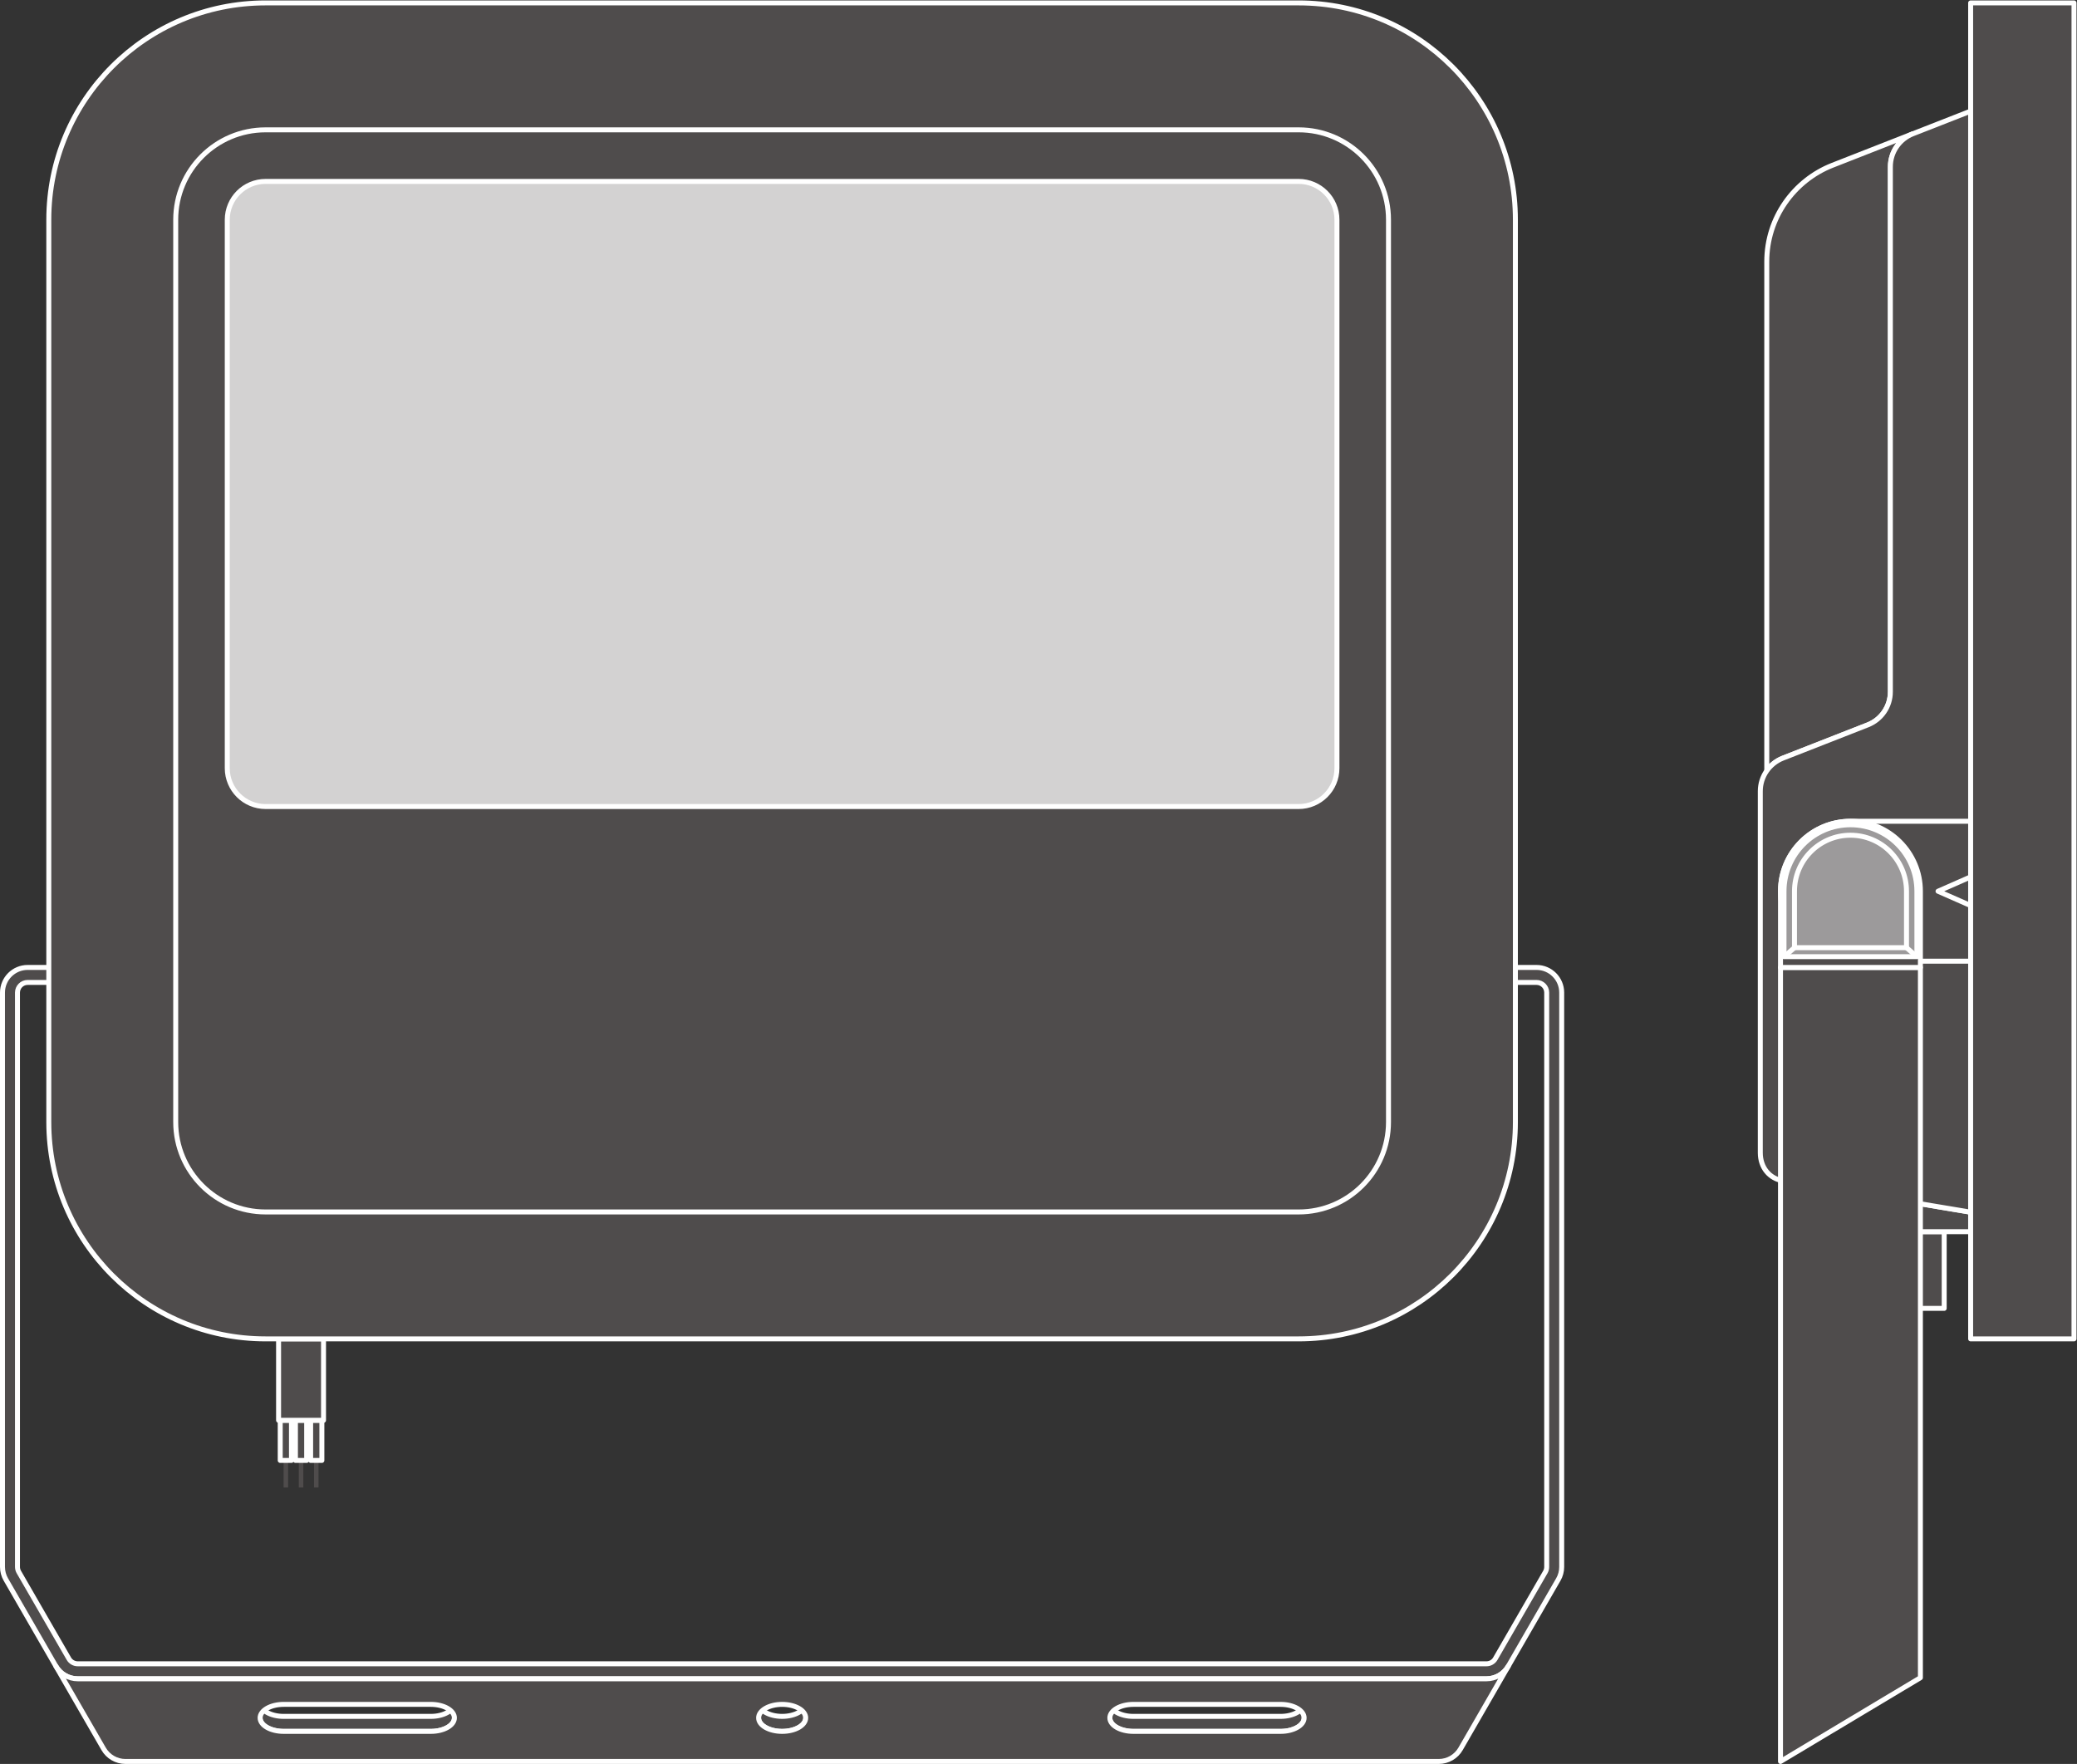 <?xml version="1.0" encoding="UTF-8" standalone="no"?>
<svg
   xmlns:dc="http://purl.org/dc/elements/1.1/"
   xmlns:cc="http://creativecommons.org/ns#"
   xmlns:rdf="http://www.w3.org/1999/02/22-rdf-syntax-ns#"
   xmlns:svg="http://www.w3.org/2000/svg"
   xmlns="http://www.w3.org/2000/svg"
   viewBox="0 0 473.573 402.147"
   height="402.147"
   width="473.573"
   xml:space="preserve"
   id="svg2"
   version="1.1"><rect x="0" y="0" width="473.573" height="402.147" fill="#333333" stroke="none"/><defs
     id="defs6" /><g
     transform="matrix(1.333,0,0,-1.333,0,402.147)"
     id="g10"><g
       transform="scale(0.1)"
       id="g12"><path
         id="path14"
         style="fill:none;stroke:#ffffff;stroke-width:8.504;stroke-linecap:butt;stroke-linejoin:round;stroke-miterlimit:10;stroke-dasharray:none;stroke-opacity:1"
         d="m 632.93,2448.92 h -23.742 v 32.79 h 23.742 z" /><path
         id="path16"
         style="fill:none;stroke:#ffffff;stroke-width:8.504;stroke-linecap:butt;stroke-linejoin:round;stroke-miterlimit:10;stroke-dasharray:none;stroke-opacity:1"
         d="m 717.262,2448.92 h -23.746 v 32.79 h 23.746 z" /><path
         id="path18"
         style="fill:none;stroke:#ffffff;stroke-width:8.504;stroke-linecap:butt;stroke-linejoin:round;stroke-miterlimit:10;stroke-dasharray:none;stroke-opacity:1"
         d="m 801.605,2448.92 h -23.738 v 32.79 h 23.738 z" /><path
         id="path20"
         style="fill:none;stroke:#ffffff;stroke-width:8.504;stroke-linecap:butt;stroke-linejoin:round;stroke-miterlimit:10;stroke-dasharray:none;stroke-opacity:1"
         d="m 885.938,2448.92 h -23.743 v 32.79 h 23.743 z" /><path
         id="path22"
         style="fill:none;stroke:#ffffff;stroke-width:8.504;stroke-linecap:butt;stroke-linejoin:round;stroke-miterlimit:10;stroke-dasharray:none;stroke-opacity:1"
         d="m 970.281,2448.92 h -23.742 v 32.79 h 23.742 z" /><path
         id="path24"
         style="fill:none;stroke:#ffffff;stroke-width:8.504;stroke-linecap:butt;stroke-linejoin:round;stroke-miterlimit:10;stroke-dasharray:none;stroke-opacity:1"
         d="m 1054.61,2448.92 h -23.74 v 32.79 h 23.74 z" /><path
         id="path26"
         style="fill:none;stroke:#ffffff;stroke-width:8.504;stroke-linecap:butt;stroke-linejoin:round;stroke-miterlimit:10;stroke-dasharray:none;stroke-opacity:1"
         d="m 1138.96,2448.92 h -23.75 v 32.79 h 23.75 z" /><path
         id="path28"
         style="fill:none;stroke:#ffffff;stroke-width:8.504;stroke-linecap:butt;stroke-linejoin:round;stroke-miterlimit:10;stroke-dasharray:none;stroke-opacity:1"
         d="m 1223.29,2448.92 h -23.73 v 32.79 h 23.73 z" /><path
         id="path30"
         style="fill:none;stroke:#ffffff;stroke-width:8.504;stroke-linecap:butt;stroke-linejoin:round;stroke-miterlimit:10;stroke-dasharray:none;stroke-opacity:1"
         d="m 1307.62,2448.92 h -23.74 v 32.79 h 23.74 z" /><path
         id="path32"
         style="fill:none;stroke:#ffffff;stroke-width:8.504;stroke-linecap:butt;stroke-linejoin:round;stroke-miterlimit:10;stroke-dasharray:none;stroke-opacity:1"
         d="m 1391.94,2448.92 h -23.73 v 32.79 h 23.73 z" /><path
         id="path34"
         style="fill:none;stroke:#ffffff;stroke-width:8.504;stroke-linecap:butt;stroke-linejoin:round;stroke-miterlimit:10;stroke-dasharray:none;stroke-opacity:1"
         d="m 1476.26,2448.92 h -23.73 v 32.79 h 23.73 z" /><path
         id="path36"
         style="fill:none;stroke:#ffffff;stroke-width:8.504;stroke-linecap:butt;stroke-linejoin:round;stroke-miterlimit:10;stroke-dasharray:none;stroke-opacity:1"
         d="m 1560.59,2448.92 h -23.74 v 32.79 h 23.74 z" /><path
         id="path38"
         style="fill:none;stroke:#ffffff;stroke-width:8.504;stroke-linecap:butt;stroke-linejoin:round;stroke-miterlimit:10;stroke-dasharray:none;stroke-opacity:1"
         d="m 1644.91,2448.92 h -23.73 v 32.79 h 23.73 z" /><path
         id="path40"
         style="fill:none;stroke:#ffffff;stroke-width:8.504;stroke-linecap:butt;stroke-linejoin:round;stroke-miterlimit:10;stroke-dasharray:none;stroke-opacity:1"
         d="m 1729.24,2448.92 h -23.74 v 32.79 h 23.74 z" /><path
         id="path42"
         style="fill:none;stroke:#ffffff;stroke-width:8.504;stroke-linecap:butt;stroke-linejoin:round;stroke-miterlimit:10;stroke-dasharray:none;stroke-opacity:1"
         d="m 1813.56,2448.92 h -23.74 v 32.79 h 23.74 z" /><path
         id="path44"
         style="fill:none;stroke:#ffffff;stroke-width:8.504;stroke-linecap:butt;stroke-linejoin:round;stroke-miterlimit:10;stroke-dasharray:none;stroke-opacity:1"
         d="m 1897.89,2448.92 h -23.74 v 32.79 h 23.74 z" /><path
         id="path46"
         style="fill:none;stroke:#ffffff;stroke-width:8.504;stroke-linecap:butt;stroke-linejoin:round;stroke-miterlimit:10;stroke-dasharray:none;stroke-opacity:1"
         d="m 1982.22,2448.92 h -23.75 v 32.79 h 23.75 z" /><path
         id="path48"
         style="fill:none;stroke:#ffffff;stroke-width:8.504;stroke-linecap:butt;stroke-linejoin:round;stroke-miterlimit:10;stroke-dasharray:none;stroke-opacity:1"
         d="m 2066.54,2448.92 h -23.75 v 32.79 h 23.75 z" /><path
         id="path50"
         style="fill:none;stroke:#ffffff;stroke-width:8.504;stroke-linecap:butt;stroke-linejoin:round;stroke-miterlimit:10;stroke-dasharray:none;stroke-opacity:1"
         d="m 632.93,2301.05 h -23.742 v 32.81 h 23.742 z" /><path
         id="path52"
         style="fill:none;stroke:#ffffff;stroke-width:8.504;stroke-linecap:butt;stroke-linejoin:round;stroke-miterlimit:10;stroke-dasharray:none;stroke-opacity:1"
         d="m 717.262,2301.05 h -23.746 v 32.81 h 23.746 z" /><path
         id="path54"
         style="fill:none;stroke:#ffffff;stroke-width:8.504;stroke-linecap:butt;stroke-linejoin:round;stroke-miterlimit:10;stroke-dasharray:none;stroke-opacity:1"
         d="m 801.605,2301.05 h -23.738 v 32.81 h 23.738 z" /><path
         id="path56"
         style="fill:none;stroke:#ffffff;stroke-width:8.504;stroke-linecap:butt;stroke-linejoin:round;stroke-miterlimit:10;stroke-dasharray:none;stroke-opacity:1"
         d="m 885.938,2301.05 h -23.743 v 32.81 h 23.743 z" /><path
         id="path58"
         style="fill:none;stroke:#ffffff;stroke-width:8.504;stroke-linecap:butt;stroke-linejoin:round;stroke-miterlimit:10;stroke-dasharray:none;stroke-opacity:1"
         d="m 970.281,2301.05 h -23.742 v 32.81 h 23.742 z" /><path
         id="path60"
         style="fill:none;stroke:#ffffff;stroke-width:8.504;stroke-linecap:butt;stroke-linejoin:round;stroke-miterlimit:10;stroke-dasharray:none;stroke-opacity:1"
         d="m 1054.61,2301.05 h -23.74 v 32.81 h 23.74 z" /><path
         id="path62"
         style="fill:none;stroke:#ffffff;stroke-width:8.504;stroke-linecap:butt;stroke-linejoin:round;stroke-miterlimit:10;stroke-dasharray:none;stroke-opacity:1"
         d="m 1138.96,2301.05 h -23.75 v 32.81 h 23.75 z" /><path
         id="path64"
         style="fill:none;stroke:#ffffff;stroke-width:8.504;stroke-linecap:butt;stroke-linejoin:round;stroke-miterlimit:10;stroke-dasharray:none;stroke-opacity:1"
         d="m 1223.29,2301.05 h -23.73 v 32.81 h 23.73 z" /><path
         id="path66"
         style="fill:none;stroke:#ffffff;stroke-width:8.504;stroke-linecap:butt;stroke-linejoin:round;stroke-miterlimit:10;stroke-dasharray:none;stroke-opacity:1"
         d="m 1307.62,2301.05 h -23.74 v 32.81 h 23.74 z" /><path
         id="path68"
         style="fill:none;stroke:#ffffff;stroke-width:8.504;stroke-linecap:butt;stroke-linejoin:round;stroke-miterlimit:10;stroke-dasharray:none;stroke-opacity:1"
         d="m 1391.94,2301.05 h -23.73 v 32.81 h 23.73 z" /><path
         id="path70"
         style="fill:none;stroke:#ffffff;stroke-width:8.504;stroke-linecap:butt;stroke-linejoin:round;stroke-miterlimit:10;stroke-dasharray:none;stroke-opacity:1"
         d="m 1476.26,2301.05 h -23.73 v 32.81 h 23.73 z" /><path
         id="path72"
         style="fill:none;stroke:#ffffff;stroke-width:8.504;stroke-linecap:butt;stroke-linejoin:round;stroke-miterlimit:10;stroke-dasharray:none;stroke-opacity:1"
         d="m 1560.59,2301.05 h -23.74 v 32.81 h 23.74 z" /><path
         id="path74"
         style="fill:none;stroke:#ffffff;stroke-width:8.504;stroke-linecap:butt;stroke-linejoin:round;stroke-miterlimit:10;stroke-dasharray:none;stroke-opacity:1"
         d="m 1644.91,2301.05 h -23.73 v 32.81 h 23.73 z" /><path
         id="path76"
         style="fill:none;stroke:#ffffff;stroke-width:8.504;stroke-linecap:butt;stroke-linejoin:round;stroke-miterlimit:10;stroke-dasharray:none;stroke-opacity:1"
         d="m 1729.24,2301.05 h -23.74 v 32.81 h 23.74 z" /><path
         id="path78"
         style="fill:none;stroke:#ffffff;stroke-width:8.504;stroke-linecap:butt;stroke-linejoin:round;stroke-miterlimit:10;stroke-dasharray:none;stroke-opacity:1"
         d="m 1813.56,2301.05 h -23.74 v 32.81 h 23.74 z" /><path
         id="path80"
         style="fill:none;stroke:#ffffff;stroke-width:8.504;stroke-linecap:butt;stroke-linejoin:round;stroke-miterlimit:10;stroke-dasharray:none;stroke-opacity:1"
         d="m 1897.89,2301.05 h -23.74 v 32.81 h 23.74 z" /><path
         id="path82"
         style="fill:none;stroke:#ffffff;stroke-width:8.504;stroke-linecap:butt;stroke-linejoin:round;stroke-miterlimit:10;stroke-dasharray:none;stroke-opacity:1"
         d="m 1982.22,2301.05 h -23.75 v 32.81 h 23.75 z" /><path
         id="path84"
         style="fill:none;stroke:#ffffff;stroke-width:8.504;stroke-linecap:butt;stroke-linejoin:round;stroke-miterlimit:10;stroke-dasharray:none;stroke-opacity:1"
         d="m 2066.54,2301.05 h -23.75 v 32.81 h 23.75 z" /><path
         id="path86"
         style="fill:none;stroke:#ffffff;stroke-width:8.504;stroke-linecap:butt;stroke-linejoin:round;stroke-miterlimit:10;stroke-dasharray:none;stroke-opacity:1"
         d="m 632.93,2153.22 h -23.742 v 32.79 h 23.742 z" /><path
         id="path88"
         style="fill:none;stroke:#ffffff;stroke-width:8.504;stroke-linecap:butt;stroke-linejoin:round;stroke-miterlimit:10;stroke-dasharray:none;stroke-opacity:1"
         d="m 717.262,2153.22 h -23.746 v 32.79 h 23.746 z" /><path
         id="path90"
         style="fill:none;stroke:#ffffff;stroke-width:8.504;stroke-linecap:butt;stroke-linejoin:round;stroke-miterlimit:10;stroke-dasharray:none;stroke-opacity:1"
         d="m 801.605,2153.22 h -23.738 v 32.79 h 23.738 z" /><path
         id="path92"
         style="fill:none;stroke:#ffffff;stroke-width:8.504;stroke-linecap:butt;stroke-linejoin:round;stroke-miterlimit:10;stroke-dasharray:none;stroke-opacity:1"
         d="m 885.938,2153.22 h -23.743 v 32.79 h 23.743 z" /><path
         id="path94"
         style="fill:none;stroke:#ffffff;stroke-width:8.504;stroke-linecap:butt;stroke-linejoin:round;stroke-miterlimit:10;stroke-dasharray:none;stroke-opacity:1"
         d="m 970.281,2153.22 h -23.742 v 32.79 h 23.742 z" /><path
         id="path96"
         style="fill:none;stroke:#ffffff;stroke-width:8.504;stroke-linecap:butt;stroke-linejoin:round;stroke-miterlimit:10;stroke-dasharray:none;stroke-opacity:1"
         d="m 1054.61,2153.22 h -23.74 v 32.79 h 23.74 z" /><path
         id="path98"
         style="fill:none;stroke:#ffffff;stroke-width:8.504;stroke-linecap:butt;stroke-linejoin:round;stroke-miterlimit:10;stroke-dasharray:none;stroke-opacity:1"
         d="m 1138.96,2153.22 h -23.75 v 32.79 h 23.75 z" /><path
         id="path100"
         style="fill:none;stroke:#ffffff;stroke-width:8.504;stroke-linecap:butt;stroke-linejoin:round;stroke-miterlimit:10;stroke-dasharray:none;stroke-opacity:1"
         d="m 1223.29,2153.22 h -23.73 v 32.79 h 23.73 z" /><path
         id="path102"
         style="fill:none;stroke:#ffffff;stroke-width:8.504;stroke-linecap:butt;stroke-linejoin:round;stroke-miterlimit:10;stroke-dasharray:none;stroke-opacity:1"
         d="m 1307.62,2153.22 h -23.74 v 32.79 h 23.74 z" /><path
         id="path104"
         style="fill:none;stroke:#ffffff;stroke-width:8.504;stroke-linecap:butt;stroke-linejoin:round;stroke-miterlimit:10;stroke-dasharray:none;stroke-opacity:1"
         d="m 1391.94,2153.22 h -23.73 v 32.79 h 23.73 z" /><path
         id="path106"
         style="fill:none;stroke:#ffffff;stroke-width:8.504;stroke-linecap:butt;stroke-linejoin:round;stroke-miterlimit:10;stroke-dasharray:none;stroke-opacity:1"
         d="m 1476.26,2153.22 h -23.73 v 32.79 h 23.73 z" /><path
         id="path108"
         style="fill:none;stroke:#ffffff;stroke-width:8.504;stroke-linecap:butt;stroke-linejoin:round;stroke-miterlimit:10;stroke-dasharray:none;stroke-opacity:1"
         d="m 1560.59,2153.22 h -23.74 v 32.79 h 23.74 z" /><path
         id="path110"
         style="fill:none;stroke:#ffffff;stroke-width:8.504;stroke-linecap:butt;stroke-linejoin:round;stroke-miterlimit:10;stroke-dasharray:none;stroke-opacity:1"
         d="m 1644.91,2153.22 h -23.73 v 32.79 h 23.73 z" /><path
         id="path112"
         style="fill:none;stroke:#ffffff;stroke-width:8.504;stroke-linecap:butt;stroke-linejoin:round;stroke-miterlimit:10;stroke-dasharray:none;stroke-opacity:1"
         d="m 1729.24,2153.22 h -23.74 v 32.79 h 23.74 z" /><path
         id="path114"
         style="fill:none;stroke:#ffffff;stroke-width:8.504;stroke-linecap:butt;stroke-linejoin:round;stroke-miterlimit:10;stroke-dasharray:none;stroke-opacity:1"
         d="m 1813.56,2153.22 h -23.74 v 32.79 h 23.74 z" /><path
         id="path116"
         style="fill:none;stroke:#ffffff;stroke-width:8.504;stroke-linecap:butt;stroke-linejoin:round;stroke-miterlimit:10;stroke-dasharray:none;stroke-opacity:1"
         d="m 1897.89,2153.22 h -23.74 v 32.79 h 23.74 z" /><path
         id="path118"
         style="fill:none;stroke:#ffffff;stroke-width:8.504;stroke-linecap:butt;stroke-linejoin:round;stroke-miterlimit:10;stroke-dasharray:none;stroke-opacity:1"
         d="m 1982.22,2153.22 h -23.75 v 32.79 h 23.75 z" /><path
         id="path120"
         style="fill:none;stroke:#ffffff;stroke-width:8.504;stroke-linecap:butt;stroke-linejoin:round;stroke-miterlimit:10;stroke-dasharray:none;stroke-opacity:1"
         d="m 2066.54,2153.22 h -23.75 v 32.79 h 23.75 z" /><path
         id="path122"
         style="fill:none;stroke:#ffffff;stroke-width:8.504;stroke-linecap:butt;stroke-linejoin:round;stroke-miterlimit:10;stroke-dasharray:none;stroke-opacity:1"
         d="m 632.93,2005.39 h -23.742 v 32.79 h 23.742 z" /><path
         id="path124"
         style="fill:none;stroke:#ffffff;stroke-width:8.504;stroke-linecap:butt;stroke-linejoin:round;stroke-miterlimit:10;stroke-dasharray:none;stroke-opacity:1"
         d="m 717.262,2005.39 h -23.746 v 32.79 h 23.746 z" /><path
         id="path126"
         style="fill:none;stroke:#ffffff;stroke-width:8.504;stroke-linecap:butt;stroke-linejoin:round;stroke-miterlimit:10;stroke-dasharray:none;stroke-opacity:1"
         d="m 801.605,2005.39 h -23.738 v 32.79 h 23.738 z" /><path
         id="path128"
         style="fill:none;stroke:#ffffff;stroke-width:8.504;stroke-linecap:butt;stroke-linejoin:round;stroke-miterlimit:10;stroke-dasharray:none;stroke-opacity:1"
         d="m 885.938,2005.39 h -23.743 v 32.79 h 23.743 z" /><path
         id="path130"
         style="fill:none;stroke:#ffffff;stroke-width:8.504;stroke-linecap:butt;stroke-linejoin:round;stroke-miterlimit:10;stroke-dasharray:none;stroke-opacity:1"
         d="m 970.281,2005.39 h -23.742 v 32.79 h 23.742 z" /><path
         id="path132"
         style="fill:none;stroke:#ffffff;stroke-width:8.504;stroke-linecap:butt;stroke-linejoin:round;stroke-miterlimit:10;stroke-dasharray:none;stroke-opacity:1"
         d="m 1054.61,2005.39 h -23.74 v 32.79 h 23.74 z" /><path
         id="path134"
         style="fill:none;stroke:#ffffff;stroke-width:8.504;stroke-linecap:butt;stroke-linejoin:round;stroke-miterlimit:10;stroke-dasharray:none;stroke-opacity:1"
         d="m 1138.96,2005.39 h -23.75 v 32.79 h 23.75 z" /><path
         id="path136"
         style="fill:none;stroke:#ffffff;stroke-width:8.504;stroke-linecap:butt;stroke-linejoin:round;stroke-miterlimit:10;stroke-dasharray:none;stroke-opacity:1"
         d="m 1223.29,2005.39 h -23.73 v 32.79 h 23.73 z" /><path
         id="path138"
         style="fill:none;stroke:#ffffff;stroke-width:8.504;stroke-linecap:butt;stroke-linejoin:round;stroke-miterlimit:10;stroke-dasharray:none;stroke-opacity:1"
         d="m 1307.62,2005.39 h -23.74 v 32.79 h 23.74 z" /><path
         id="path140"
         style="fill:none;stroke:#ffffff;stroke-width:8.504;stroke-linecap:butt;stroke-linejoin:round;stroke-miterlimit:10;stroke-dasharray:none;stroke-opacity:1"
         d="m 1391.94,2005.39 h -23.73 v 32.79 h 23.73 z" /><path
         id="path142"
         style="fill:none;stroke:#ffffff;stroke-width:8.504;stroke-linecap:butt;stroke-linejoin:round;stroke-miterlimit:10;stroke-dasharray:none;stroke-opacity:1"
         d="m 1476.26,2005.39 h -23.73 v 32.79 h 23.73 z" /><path
         id="path144"
         style="fill:none;stroke:#ffffff;stroke-width:8.504;stroke-linecap:butt;stroke-linejoin:round;stroke-miterlimit:10;stroke-dasharray:none;stroke-opacity:1"
         d="m 1560.59,2005.39 h -23.74 v 32.79 h 23.74 z" /><path
         id="path146"
         style="fill:none;stroke:#ffffff;stroke-width:8.504;stroke-linecap:butt;stroke-linejoin:round;stroke-miterlimit:10;stroke-dasharray:none;stroke-opacity:1"
         d="m 1644.91,2005.39 h -23.73 v 32.79 h 23.73 z" /><path
         id="path148"
         style="fill:none;stroke:#ffffff;stroke-width:8.504;stroke-linecap:butt;stroke-linejoin:round;stroke-miterlimit:10;stroke-dasharray:none;stroke-opacity:1"
         d="m 1729.24,2005.39 h -23.74 v 32.79 h 23.74 z" /><path
         id="path150"
         style="fill:none;stroke:#ffffff;stroke-width:8.504;stroke-linecap:butt;stroke-linejoin:round;stroke-miterlimit:10;stroke-dasharray:none;stroke-opacity:1"
         d="m 1813.56,2005.39 h -23.74 v 32.79 h 23.74 z" /><path
         id="path152"
         style="fill:none;stroke:#ffffff;stroke-width:8.504;stroke-linecap:butt;stroke-linejoin:round;stroke-miterlimit:10;stroke-dasharray:none;stroke-opacity:1"
         d="m 1897.89,2005.39 h -23.74 v 32.79 h 23.74 z" /><path
         id="path154"
         style="fill:none;stroke:#ffffff;stroke-width:8.504;stroke-linecap:butt;stroke-linejoin:round;stroke-miterlimit:10;stroke-dasharray:none;stroke-opacity:1"
         d="m 1982.22,2005.39 h -23.75 v 32.79 h 23.75 z" /><path
         id="path156"
         style="fill:none;stroke:#ffffff;stroke-width:8.504;stroke-linecap:butt;stroke-linejoin:round;stroke-miterlimit:10;stroke-dasharray:none;stroke-opacity:1"
         d="m 2066.54,2005.39 h -23.75 v 32.79 h 23.75 z" /><path
         id="path158"
         style="fill:none;stroke:#ffffff;stroke-width:8.504;stroke-linecap:butt;stroke-linejoin:round;stroke-miterlimit:10;stroke-dasharray:none;stroke-opacity:1"
         d="m 632.93,1857.56 h -23.742 v 32.79 h 23.742 z" /><path
         id="path160"
         style="fill:none;stroke:#ffffff;stroke-width:8.504;stroke-linecap:butt;stroke-linejoin:round;stroke-miterlimit:10;stroke-dasharray:none;stroke-opacity:1"
         d="m 717.262,1857.56 h -23.746 v 32.79 h 23.746 z" /><path
         id="path162"
         style="fill:none;stroke:#ffffff;stroke-width:8.504;stroke-linecap:butt;stroke-linejoin:round;stroke-miterlimit:10;stroke-dasharray:none;stroke-opacity:1"
         d="m 801.605,1857.56 h -23.738 v 32.79 h 23.738 z" /><path
         id="path164"
         style="fill:none;stroke:#ffffff;stroke-width:8.504;stroke-linecap:butt;stroke-linejoin:round;stroke-miterlimit:10;stroke-dasharray:none;stroke-opacity:1"
         d="m 885.938,1857.56 h -23.743 v 32.79 h 23.743 z" /><path
         id="path166"
         style="fill:none;stroke:#ffffff;stroke-width:8.504;stroke-linecap:butt;stroke-linejoin:round;stroke-miterlimit:10;stroke-dasharray:none;stroke-opacity:1"
         d="m 970.281,1857.56 h -23.742 v 32.79 h 23.742 z" /><path
         id="path168"
         style="fill:none;stroke:#ffffff;stroke-width:8.504;stroke-linecap:butt;stroke-linejoin:round;stroke-miterlimit:10;stroke-dasharray:none;stroke-opacity:1"
         d="m 1054.61,1857.56 h -23.74 v 32.79 h 23.74 z" /><path
         id="path170"
         style="fill:none;stroke:#ffffff;stroke-width:8.504;stroke-linecap:butt;stroke-linejoin:round;stroke-miterlimit:10;stroke-dasharray:none;stroke-opacity:1"
         d="m 1138.96,1857.56 h -23.75 v 32.79 h 23.75 z" /><path
         id="path172"
         style="fill:none;stroke:#ffffff;stroke-width:8.504;stroke-linecap:butt;stroke-linejoin:round;stroke-miterlimit:10;stroke-dasharray:none;stroke-opacity:1"
         d="m 1223.29,1857.56 h -23.73 v 32.79 h 23.73 z" /><path
         id="path174"
         style="fill:none;stroke:#ffffff;stroke-width:8.504;stroke-linecap:butt;stroke-linejoin:round;stroke-miterlimit:10;stroke-dasharray:none;stroke-opacity:1"
         d="m 1307.62,1857.56 h -23.74 v 32.79 h 23.74 z" /><path
         id="path176"
         style="fill:none;stroke:#ffffff;stroke-width:8.504;stroke-linecap:butt;stroke-linejoin:round;stroke-miterlimit:10;stroke-dasharray:none;stroke-opacity:1"
         d="m 1391.94,1857.56 h -23.73 v 32.79 h 23.73 z" /><path
         id="path178"
         style="fill:none;stroke:#ffffff;stroke-width:8.504;stroke-linecap:butt;stroke-linejoin:round;stroke-miterlimit:10;stroke-dasharray:none;stroke-opacity:1"
         d="m 1476.26,1857.56 h -23.73 v 32.79 h 23.73 z" /><path
         id="path180"
         style="fill:none;stroke:#ffffff;stroke-width:8.504;stroke-linecap:butt;stroke-linejoin:round;stroke-miterlimit:10;stroke-dasharray:none;stroke-opacity:1"
         d="m 1560.59,1857.56 h -23.74 v 32.79 h 23.74 z" /><path
         id="path182"
         style="fill:none;stroke:#ffffff;stroke-width:8.504;stroke-linecap:butt;stroke-linejoin:round;stroke-miterlimit:10;stroke-dasharray:none;stroke-opacity:1"
         d="m 1644.91,1857.56 h -23.73 v 32.79 h 23.73 z" /><path
         id="path184"
         style="fill:none;stroke:#ffffff;stroke-width:8.504;stroke-linecap:butt;stroke-linejoin:round;stroke-miterlimit:10;stroke-dasharray:none;stroke-opacity:1"
         d="m 1729.24,1857.56 h -23.74 v 32.79 h 23.74 z" /><path
         id="path186"
         style="fill:none;stroke:#ffffff;stroke-width:8.504;stroke-linecap:butt;stroke-linejoin:round;stroke-miterlimit:10;stroke-dasharray:none;stroke-opacity:1"
         d="m 1813.56,1857.56 h -23.74 v 32.79 h 23.74 z" /><path
         id="path188"
         style="fill:none;stroke:#ffffff;stroke-width:8.504;stroke-linecap:butt;stroke-linejoin:round;stroke-miterlimit:10;stroke-dasharray:none;stroke-opacity:1"
         d="m 1897.89,1857.56 h -23.74 v 32.79 h 23.74 z" /><path
         id="path190"
         style="fill:none;stroke:#ffffff;stroke-width:8.504;stroke-linecap:butt;stroke-linejoin:round;stroke-miterlimit:10;stroke-dasharray:none;stroke-opacity:1"
         d="m 1982.22,1857.56 h -23.75 v 32.79 h 23.75 z" /><path
         id="path192"
         style="fill:none;stroke:#ffffff;stroke-width:8.504;stroke-linecap:butt;stroke-linejoin:round;stroke-miterlimit:10;stroke-dasharray:none;stroke-opacity:1"
         d="m 2066.54,1857.56 h -23.75 v 32.79 h 23.75 z" /><path
         id="path194"
         style="fill:#4f4c4c;fill-opacity:1;fill-rule:nonzero;stroke:none"
         d="m 518.809,472.781 h -7.704 v 46.348 h 7.704 v -46.348" /><path
         id="path196"
         style="fill:#4f4c4c;fill-opacity:1;fill-rule:nonzero;stroke:none"
         d="m 544.809,472.781 h -7.7 v 46.348 h 7.7 v -46.348" /><path
         id="path198"
         style="fill:#4f4c4c;fill-opacity:1;fill-rule:nonzero;stroke:none"
         d="m 492.805,472.781 h -7.707 v 46.348 h 7.707 v -46.348" /><path
         id="path200"
         style="fill:#4f4c4c;fill-opacity:1;fill-rule:nonzero;stroke:none"
         d="m 524.563,519.129 h -19.227 v 68.621 h 19.227 v -68.621" /><path
         id="path202"
         style="fill:none;stroke:#ffffff;stroke-width:8.504;stroke-linecap:butt;stroke-linejoin:round;stroke-miterlimit:10;stroke-dasharray:none;stroke-opacity:1"
         d="m 524.563,519.129 h -19.227 v 68.621 h 19.227 z" /><path
         id="path204"
         style="fill:#4f4c4c;fill-opacity:1;fill-rule:nonzero;stroke:none"
         d="m 550.563,519.129 h -19.219 v 68.621 h 19.219 v -68.621" /><path
         id="path206"
         style="fill:none;stroke:#ffffff;stroke-width:8.504;stroke-linecap:butt;stroke-linejoin:round;stroke-miterlimit:10;stroke-dasharray:none;stroke-opacity:1"
         d="m 550.563,519.129 h -19.219 v 68.621 h 19.219 z" /><path
         id="path208"
         style="fill:#4f4c4c;fill-opacity:1;fill-rule:nonzero;stroke:none"
         d="m 498.551,519.129 h -19.227 v 68.621 h 19.227 v -68.621" /><path
         id="path210"
         style="fill:none;stroke:#ffffff;stroke-width:8.504;stroke-linecap:butt;stroke-linejoin:round;stroke-miterlimit:10;stroke-dasharray:none;stroke-opacity:1"
         d="m 498.551,519.129 h -19.227 v 68.621 h 19.227 z" /><path
         id="path212"
         style="fill:#4f4c4c;fill-opacity:1;fill-rule:nonzero;stroke:none"
         d="m 553.391,587.75 h -76.887 v 139.242 h 76.887 V 587.75" /><path
         id="path214"
         style="fill:none;stroke:#ffffff;stroke-width:8.504;stroke-linecap:butt;stroke-linejoin:round;stroke-miterlimit:10;stroke-dasharray:none;stroke-opacity:1"
         d="m 553.391,587.75 h -76.887 v 139.242 h 76.887 z" /><path
         id="path216"
         style="fill:#4f4c4c;fill-opacity:1;fill-rule:nonzero;stroke:none"
         d="m 2230.68,104.449 c 0,-12.738 -18.03,-23.09 -40.29,-23.09 h -251.74 c -22.23,0 -40.27,10.351 -40.27,23.09 V 78.801 c 0,-12.742 18.04,-23.09 40.27,-23.09 h 251.74 c 22.26,0 40.29,10.348 40.29,23.09 v 25.648" /><path
         id="path218"
         style="fill:none;stroke:#ffffff;stroke-width:8.504;stroke-linecap:butt;stroke-linejoin:round;stroke-miterlimit:10;stroke-dasharray:none;stroke-opacity:1"
         d="m 2230.68,104.449 c 0,-12.738 -18.03,-23.09 -40.29,-23.09 h -251.74 c -22.23,0 -40.27,10.351 -40.27,23.09 V 78.801 c 0,-12.742 18.04,-23.09 40.27,-23.09 h 251.74 c 22.26,0 40.29,10.348 40.29,23.09 z" /><path
         id="path220"
         style="fill:#4f4c4c;fill-opacity:1;fill-rule:nonzero;stroke:none"
         d="M 2542.65,145.648 H 132.883 c -15.356,0 -29.641,8.274 -37.274,21.571 L 9.977,315.539 c -3.746,6.492 -5.723,13.91 -5.723,21.422 v 982.309 c 0,23.71 19.285,43 42.977,43 H 211.172 c 9.57,0 17.344,7.77 17.344,17.33 v 189.54 h 25.648 V 1379.6 c 0,-23.69 -19.293,-42.98 -42.992,-42.98 H 47.23 c -9.555,0 -17.328,-7.78 -17.328,-17.35 V 336.961 c 0,-3.039 0.777,-6.012 2.285,-8.621 L 117.809,180.012 c 3.109,-5.391 8.875,-8.711 15.074,-8.711 H 2542.65 c 6.2,0 11.95,3.32 15.04,8.691 l 85.66,148.379 c 1.48,2.578 2.26,5.551 2.26,8.59 v 982.309 c 0,9.57 -7.78,17.35 -17.33,17.35 h -163.92 c -23.68,0 -42.97,19.29 -42.97,42.98 v 189.54 h 25.65 V 1379.6 c 0,-9.56 7.76,-17.33 17.32,-17.33 h 163.92 c 23.69,0 42.98,-19.29 42.98,-43 V 336.961 c 0,-7.512 -1.98,-14.93 -5.72,-21.422 l -85.64,-148.34 c -7.63,-13.277 -21.91,-21.551 -37.25,-21.551" /><path
         id="path222"
         style="fill:none;stroke:#ffffff;stroke-width:8.504;stroke-linecap:butt;stroke-linejoin:round;stroke-miterlimit:10;stroke-dasharray:none;stroke-opacity:1"
         d="M 2542.65,145.648 H 132.883 c -15.356,0 -29.641,8.274 -37.274,21.571 L 9.977,315.539 c -3.746,6.492 -5.723,13.91 -5.723,21.422 v 982.309 c 0,23.71 19.285,43 42.977,43 H 211.172 c 9.57,0 17.344,7.77 17.344,17.33 v 189.54 h 25.648 V 1379.6 c 0,-23.69 -19.293,-42.98 -42.992,-42.98 H 47.23 c -9.555,0 -17.328,-7.78 -17.328,-17.35 V 336.961 c 0,-3.039 0.777,-6.012 2.285,-8.621 L 117.809,180.012 c 3.109,-5.391 8.875,-8.711 15.074,-8.711 H 2542.65 c 6.2,0 11.95,3.32 15.04,8.691 l 85.66,148.379 c 1.48,2.578 2.26,5.551 2.26,8.59 v 982.309 c 0,9.57 -7.78,17.35 -17.33,17.35 h -163.92 c -23.68,0 -42.97,19.29 -42.97,42.98 v 189.54 h 25.65 V 1379.6 c 0,-9.56 7.76,-17.33 17.32,-17.33 h 163.92 c 23.69,0 42.98,-19.29 42.98,-43 V 336.961 c 0,-7.512 -1.98,-14.93 -5.72,-21.422 l -85.64,-148.34 c -7.63,-13.277 -21.91,-21.551 -37.25,-21.551 z" /><path
         id="path224"
         style="fill:#4f4c4c;fill-opacity:1;fill-rule:nonzero;stroke:none"
         d="m 1297.58,78.801 c 0,-12.742 18.03,-23.09 40.28,-23.09 22.26,0 40.28,10.348 40.28,23.09 v 25.668 c 0,-12.739 -18.02,-23.11 -40.28,-23.11 -22.25,0 -40.28,10.371 -40.28,23.11 V 78.801" /><path
         id="path226"
         style="fill:none;stroke:#ffffff;stroke-width:8.504;stroke-linecap:butt;stroke-linejoin:round;stroke-miterlimit:10;stroke-dasharray:none;stroke-opacity:1"
         d="m 1297.58,78.801 c 0,-12.742 18.03,-23.09 40.28,-23.09 22.26,0 40.28,10.348 40.28,23.09 v 25.668 c 0,-12.739 -18.02,-23.11 -40.28,-23.11 -22.25,0 -40.28,10.371 -40.28,23.11 z" /><path
         id="path228"
         style="fill:#4f4c4c;fill-opacity:1;fill-rule:nonzero;stroke:none"
         d="m 444.91,78.801 c 0,-12.742 18.024,-23.09 40.285,-23.09 h 251.774 c 22.254,0 40.277,10.348 40.277,23.09 v 25.648 c 0,-12.738 -18.023,-23.09 -40.277,-23.09 H 485.195 c -22.261,0 -40.285,10.351 -40.285,23.09 V 78.801" /><path
         id="path230"
         style="fill:none;stroke:#ffffff;stroke-width:8.504;stroke-linecap:butt;stroke-linejoin:round;stroke-miterlimit:10;stroke-dasharray:none;stroke-opacity:1"
         d="m 444.91,78.801 c 0,-12.742 18.024,-23.09 40.285,-23.09 h 251.774 c 22.254,0 40.277,10.348 40.277,23.09 v 25.648 c 0,-12.738 -18.023,-23.09 -40.277,-23.09 H 485.195 c -22.261,0 -40.285,10.351 -40.285,23.09 z" /><path
         id="path232"
         style="fill:#4f4c4c;fill-opacity:1;fill-rule:nonzero;stroke:none"
         d="m 2190.39,55.711 h -251.74 c -22.23,0 -40.27,10.348 -40.27,23.09 0,12.738 18.04,23.09 40.27,23.09 h 251.74 c 22.26,0 40.29,-10.352 40.29,-23.09 0,-12.742 -18.03,-23.09 -40.29,-23.09 z m -852.53,0 c -22.25,0 -40.28,10.348 -40.28,23.09 0,12.738 18.03,23.09 40.28,23.09 22.26,0 40.28,-10.352 40.28,-23.09 0,-12.742 -18.02,-23.09 -40.28,-23.09 z m -600.891,0 H 485.195 c -22.261,0 -40.285,10.348 -40.285,23.09 0,12.738 18.024,23.09 40.285,23.09 h 251.774 c 22.254,0 40.277,-10.352 40.277,-23.09 0,-12.742 -18.023,-23.09 -40.277,-23.09 z M 2542.65,145.648 H 132.883 c -15.356,0 -29.641,8.274 -37.274,21.571 L 177.234,25.82 C 184.871,12.52 199.16,4.25 214.527,4.25 H 2461.02 c 15.35,0 29.64,8.27 37.28,21.57 l 81.6,141.399 c -7.63,-13.297 -21.91,-21.571 -37.25,-21.571" /><path
         id="path234"
         style="fill:none;stroke:#ffffff;stroke-width:8.504;stroke-linecap:butt;stroke-linejoin:round;stroke-miterlimit:10;stroke-dasharray:none;stroke-opacity:1"
         d="m 2190.39,55.711 h -251.74 c -22.23,0 -40.27,10.348 -40.27,23.09 0,12.738 18.04,23.09 40.27,23.09 h 251.74 c 22.26,0 40.29,-10.352 40.29,-23.09 0,-12.742 -18.03,-23.09 -40.29,-23.09 z m -852.53,0 c -22.25,0 -40.28,10.348 -40.28,23.09 0,12.738 18.03,23.09 40.28,23.09 22.26,0 40.28,-10.352 40.28,-23.09 0,-12.742 -18.02,-23.09 -40.28,-23.09 z m -600.891,0 H 485.195 c -22.261,0 -40.285,10.348 -40.285,23.09 0,12.738 18.024,23.09 40.285,23.09 h 251.774 c 22.254,0 40.277,-10.352 40.277,-23.09 0,-12.742 -18.023,-23.09 -40.277,-23.09 z M 2542.65,145.648 H 132.883 c -15.356,0 -29.641,8.274 -37.274,21.571 L 177.234,25.82 C 184.871,12.52 199.16,4.25 214.527,4.25 H 2461.02 c 15.35,0 29.64,8.27 37.28,21.57 l 81.6,141.399 c -7.63,-13.297 -21.91,-21.571 -37.25,-21.571 z" /><path
         id="path236"
         style="fill:#4f4c4c;fill-opacity:1;fill-rule:nonzero;stroke:none"
         d="m 83.469,1097.84 c 0,-204.82 166.035,-370.848 370.847,-370.848 H 2221.26 c 204.79,0 370.8,166.028 370.8,370.848 v 1543.2 c 0,204.8 -166.01,370.85 -370.8,370.85 H 454.316 c -204.812,0 -370.847,-166.05 -370.847,-370.85 v -1543.2" /><path
         id="path238"
         style="fill:none;stroke:#ffffff;stroke-width:8.504;stroke-linecap:butt;stroke-linejoin:round;stroke-miterlimit:10;stroke-dasharray:none;stroke-opacity:1"
         d="m 83.469,1097.84 c 0,-204.82 166.035,-370.848 370.847,-370.848 H 2221.26 c 204.79,0 370.8,166.028 370.8,370.848 v 1543.2 c 0,204.8 -166.01,370.85 -370.8,370.85 H 454.316 c -204.812,0 -370.847,-166.05 -370.847,-370.85 z" /><path
         id="path240"
         style="fill:#4f4c4c;fill-opacity:1;fill-rule:nonzero;stroke:none"
         d="m 300.551,1097.84 c 0,-84.92 68.847,-153.77 153.765,-153.77 H 2221.26 c 84.91,0 153.74,68.85 153.74,153.77 v 1543.2 c 0,84.92 -68.83,153.76 -153.74,153.76 H 454.316 c -84.918,0 -153.765,-68.84 -153.765,-153.76 v -1543.2" /><path
         id="path242"
         style="fill:none;stroke:#ffffff;stroke-width:8.504;stroke-linecap:butt;stroke-linejoin:round;stroke-miterlimit:10;stroke-dasharray:none;stroke-opacity:1"
         d="m 300.551,1097.84 c 0,-84.92 68.847,-153.77 153.765,-153.77 H 2221.26 c 84.91,0 153.74,68.85 153.74,153.77 v 1543.2 c 0,84.92 -68.83,153.76 -153.74,153.76 H 454.316 c -84.918,0 -153.765,-68.84 -153.765,-153.76 z" /><path
         id="path244"
         style="fill:#d3d2d2;fill-opacity:1;fill-rule:nonzero;stroke:none"
         d="m 388.738,1703.01 c 0,-36.21 29.367,-65.57 65.578,-65.57 H 2221.26 c 36.21,0 65.57,29.36 65.57,65.57 v 938.03 c 0,36.19 -29.36,65.57 -65.57,65.57 H 454.316 c -36.211,0 -65.578,-29.38 -65.578,-65.57 v -938.03" /><path
         id="path246"
         style="fill:none;stroke:#ffffff;stroke-width:8.504;stroke-linecap:butt;stroke-linejoin:round;stroke-miterlimit:10;stroke-dasharray:none;stroke-opacity:1"
         d="m 388.738,1703.01 c 0,-36.21 29.367,-65.57 65.578,-65.57 H 2221.26 c 36.21,0 65.57,29.36 65.57,65.57 v 938.03 c 0,36.19 -29.36,65.57 -65.57,65.57 H 454.316 c -36.211,0 -65.578,-29.38 -65.578,-65.57 z" /><path
         id="path248"
         style="fill:#4f4c4c;fill-opacity:1;fill-rule:nonzero;stroke:none"
         d="m 3325.53,779.18 h -89.32 v 131.152 h 89.32 V 779.18" /><path
         id="path250"
         style="fill:none;stroke:#ffffff;stroke-width:8.504;stroke-linecap:butt;stroke-linejoin:round;stroke-miterlimit:10;stroke-dasharray:none;stroke-opacity:1"
         d="m 3325.53,779.18 h -89.32 v 131.152 h 89.32 z" /><path
         id="path252"
         style="fill:#4f4c4c;fill-opacity:1;fill-rule:nonzero;stroke:none"
         d="m 3172.9,910.332 h 197.86 v 33.34 l -197.86,33.09 v -66.43" /><path
         id="path254"
         style="fill:none;stroke:#ffffff;stroke-width:8.504;stroke-linecap:butt;stroke-linejoin:round;stroke-miterlimit:10;stroke-dasharray:none;stroke-opacity:1"
         d="m 3172.9,910.332 h 197.86 v 33.34 l -197.86,33.09 z" /><path
         id="path256"
         style="fill:#4f4c4c;fill-opacity:1;fill-rule:nonzero;stroke:none"
         d="m 3049.48,1720.18 145.46,56.98 c 22.58,8.89 38.51,30.83 38.51,56.55 v 897.83 c 0,25.76 15.94,47.7 38.52,56.57 l -137.69,-53.96 c -65.74,-25.86 -112.24,-89.88 -112.24,-164.79 v -870.8 c 6.78,9.65 16.3,17.21 27.44,21.62" /><path
         id="path258"
         style="fill:none;stroke:#ffffff;stroke-width:8.504;stroke-linecap:butt;stroke-linejoin:round;stroke-miterlimit:10;stroke-dasharray:none;stroke-opacity:1"
         d="m 3049.48,1720.18 145.46,56.98 c 22.58,8.89 38.51,30.83 38.51,56.55 v 897.83 c 0,25.76 15.94,47.7 38.52,56.57 l -137.69,-53.96 c -65.74,-25.86 -112.24,-89.88 -112.24,-164.79 v -870.8 c 6.78,9.65 16.3,17.21 27.44,21.62 z" /><path
         id="path260"
         style="fill:#4f4c4c;fill-opacity:1;fill-rule:nonzero;stroke:none"
         d="m 3370.76,943.672 -321.28,53.719 c -22.56,3.819 -38.5,22.189 -38.5,47.919 v 618.31 c 0,25.72 15.94,47.68 38.5,56.56 l 145.46,56.98 c 22.58,8.89 38.51,30.83 38.51,56.55 v 897.83 c 0,25.76 15.94,47.7 38.52,56.57 l 98.79,38.68 V 943.672" /><path
         id="path262"
         style="fill:none;stroke:#ffffff;stroke-width:8.504;stroke-linecap:butt;stroke-linejoin:round;stroke-miterlimit:10;stroke-dasharray:none;stroke-opacity:1"
         d="m 3370.76,943.672 -321.28,53.719 c -22.56,3.819 -38.5,22.189 -38.5,47.919 v 618.31 c 0,25.72 15.94,47.68 38.5,56.56 l 145.46,56.98 c 22.58,8.89 38.51,30.83 38.51,56.55 v 897.83 c 0,25.76 15.94,47.7 38.52,56.57 l 98.79,38.68 z" /><path
         id="path264"
         style="fill:#4f4c4c;fill-opacity:1;fill-rule:nonzero;stroke:none"
         d="m 3370.76,1612.25 h -205.59 c -66.08,0 -119.65,-53.57 -119.65,-119.66 0,-66.09 53.57,-119.65 119.65,-119.65 h 205.59 v 239.31" /><path
         id="path266"
         style="fill:none;stroke:#ffffff;stroke-width:8.504;stroke-linecap:butt;stroke-linejoin:round;stroke-miterlimit:10;stroke-dasharray:none;stroke-opacity:1"
         d="m 3370.76,1612.25 h -205.59 c -66.08,0 -119.65,-53.57 -119.65,-119.66 0,-66.09 53.57,-119.65 119.65,-119.65 h 205.59 z" /><path
         id="path268"
         style="fill:#4f4c4c;fill-opacity:1;fill-rule:nonzero;stroke:none"
         d="m 3370.76,1468.07 -55.77,24.52 55.77,24.53 z" /><path
         id="path270"
         style="fill:none;stroke:#ffffff;stroke-width:8.504;stroke-linecap:butt;stroke-linejoin:round;stroke-miterlimit:10;stroke-dasharray:none;stroke-opacity:1"
         d="m 3370.76,1468.07 -55.77,24.52 55.77,24.53 z" /><path
         id="path272"
         style="fill:#4f4c4c;fill-opacity:1;fill-rule:nonzero;stroke:none"
         d="m 3370.76,726.992 h 176.8 V 3011.89 h -176.8 V 726.992" /><path
         id="path274"
         style="fill:none;stroke:#ffffff;stroke-width:8.504;stroke-linecap:butt;stroke-linejoin:round;stroke-miterlimit:10;stroke-dasharray:none;stroke-opacity:1"
         d="m 3370.76,726.992 h 176.8 V 3011.89 h -176.8 z" /><path
         id="path276"
         style="fill:#4f4c4c;fill-opacity:1;fill-rule:nonzero;stroke:none"
         d="m 3045.52,4.25 239.31,143.219 V 1362.27 H 3045.52 V 4.25" /><path
         id="path278"
         style="fill:none;stroke:#ffffff;stroke-width:8.504;stroke-linecap:butt;stroke-linejoin:round;stroke-miterlimit:10;stroke-dasharray:none;stroke-opacity:1"
         d="m 3045.52,4.25 239.31,143.219 V 1362.27 h -239.31 z" /><path
         id="path280"
         style="fill:#4f4c4c;fill-opacity:1;fill-rule:nonzero;stroke:none"
         d="m 3284.83,1492.59 c 0,66.09 -53.57,119.66 -119.66,119.66 -66.08,0 -119.65,-53.57 -119.65,-119.66 v -130.32 h 239.31 v 130.32" /><path
         id="path282"
         style="fill:none;stroke:#ffffff;stroke-width:8.504;stroke-linecap:butt;stroke-linejoin:round;stroke-miterlimit:10;stroke-dasharray:none;stroke-opacity:1"
         d="m 3284.83,1492.59 c 0,66.09 -53.57,119.66 -119.66,119.66 -66.08,0 -119.65,-53.57 -119.65,-119.66 v -130.32 h 239.31 z" /><path
         id="path284"
         style="fill:#9c9a9b;fill-opacity:1;fill-rule:nonzero;stroke:none"
         d="m 3278.84,1492.59 c 0,62.77 -50.88,113.69 -113.67,113.69 -62.78,0 -113.66,-50.92 -113.66,-113.69 v -111.91 h 227.33 v 111.91" /><path
         id="path286"
         style="fill:none;stroke:#ffffff;stroke-width:8.504;stroke-linecap:butt;stroke-linejoin:round;stroke-miterlimit:10;stroke-dasharray:none;stroke-opacity:1"
         d="m 3278.84,1492.59 c 0,62.77 -50.88,113.69 -113.67,113.69 -62.78,0 -113.66,-50.92 -113.66,-113.69 v -111.91 h 227.33 z" /><path
         id="path288"
         style="fill:#9c9a9b;fill-opacity:1;fill-rule:nonzero;stroke:none"
         d="m 3261.05,1396.06 h -191.61 v 96.53 c 0,52.93 42.89,95.81 95.73,95.81 53,0 95.88,-42.88 95.88,-95.81 v -96.53" /><path
         id="path290"
         style="fill:none;stroke:#ffffff;stroke-width:8.504;stroke-linecap:butt;stroke-linejoin:round;stroke-miterlimit:10;stroke-dasharray:none;stroke-opacity:1"
         d="m 3261.05,1396.06 h -191.61 v 96.53 c 0,52.93 42.89,95.81 95.73,95.81 53,0 95.88,-42.88 95.88,-95.81 z" /><path
         id="path292"
         style="fill:#4f4c4c;fill-opacity:1;fill-rule:nonzero;stroke:none"
         d="m 3261.05,1396.06 17.79,-15.38" /><path
         id="path294"
         style="fill:none;stroke:#ffffff;stroke-width:8.504;stroke-linecap:butt;stroke-linejoin:round;stroke-miterlimit:10;stroke-dasharray:none;stroke-opacity:1"
         d="m 3261.05,1396.06 17.79,-15.38" /><path
         id="path296"
         style="fill:#4f4c4c;fill-opacity:1;fill-rule:nonzero;stroke:none"
         d="m 3051.51,1380.68 17.93,15.38" /><path
         id="path298"
         style="fill:none;stroke:#ffffff;stroke-width:8.504;stroke-linecap:butt;stroke-linejoin:round;stroke-miterlimit:10;stroke-dasharray:none;stroke-opacity:1"
         d="m 3051.51,1380.68 17.93,15.38" /></g></g></svg>
